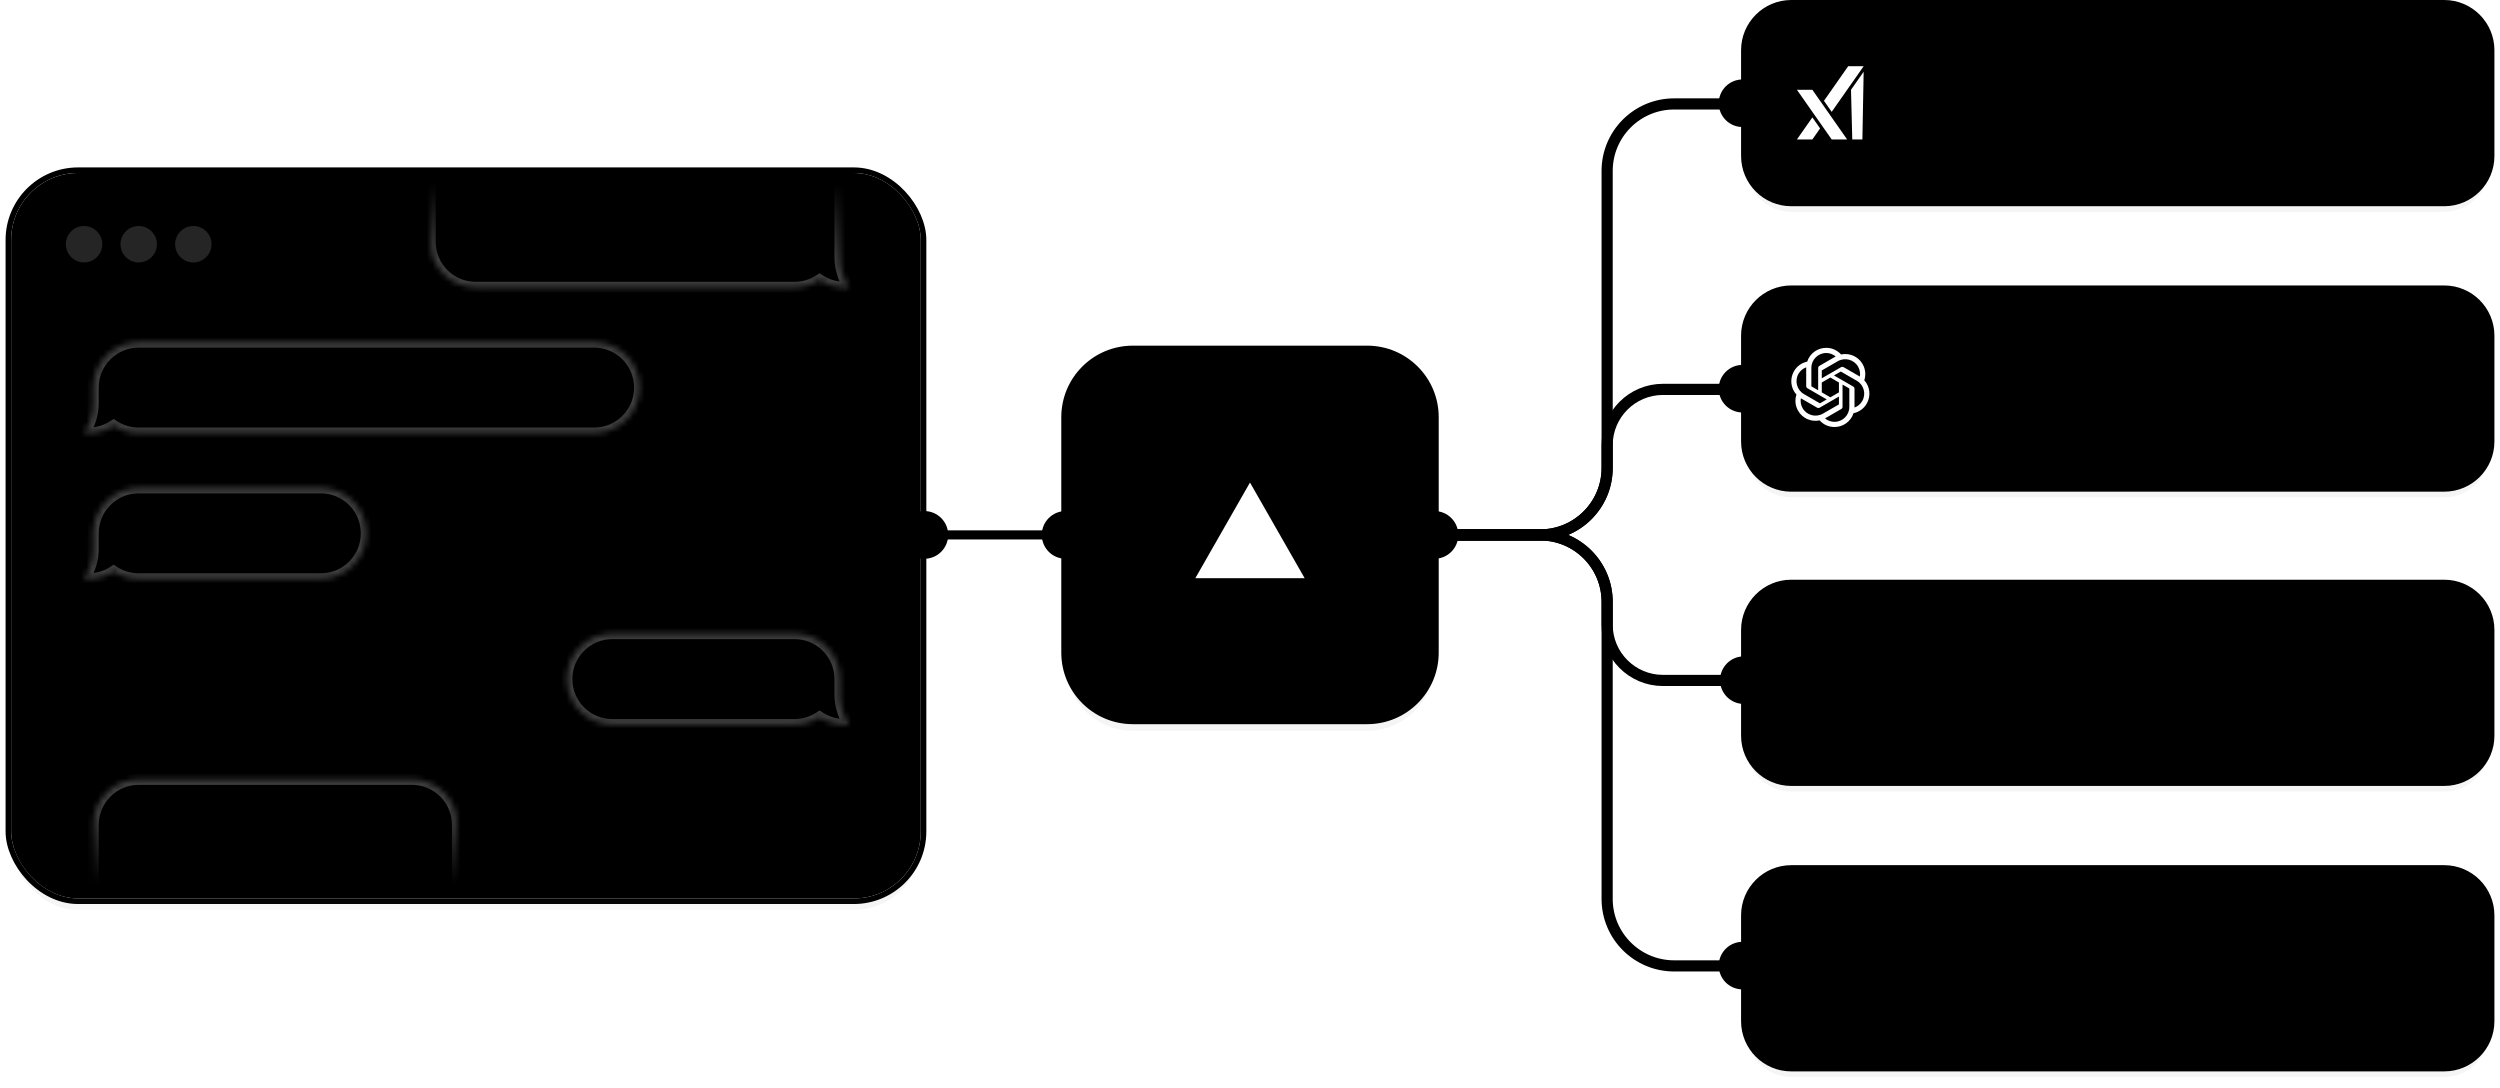 <svg width="448" height="195" viewBox="0 0 448 195" fill="none" xmlns="http://www.w3.org/2000/svg">
<g opacity="0.04" filter="url(#filter0_f_9773_22880)">
<rect x="2" y="32.668" width="163" height="130.39" rx="12" fill="black" style="fill:black;fill-opacity:1;"/>
<path d="M191 76.764C191 70.136 196.373 64.764 203 64.764H245C251.627 64.764 257 70.136 257 76.764V118.962C257 125.589 251.627 130.962 245 130.962H203C196.373 130.962 191 125.589 191 118.962V76.764Z" fill="black" style="fill:black;fill-opacity:1;"/>
<path d="M313 166.042C313 161.624 316.582 158.042 321 158.042H438C442.418 158.042 446 161.624 446 166.042V185C446 189.418 442.418 193 438 193H321C316.582 193 313 189.418 313 185V166.042Z" fill="black" style="fill:black;fill-opacity:1;"/>
<path d="M313 114.89C313 110.471 316.582 106.89 321 106.89H438C442.418 106.89 446 110.471 446 114.89V133.847C446 138.265 442.418 141.847 438 141.847H321C316.582 141.847 313 138.265 313 133.847V114.89Z" fill="black" style="fill:black;fill-opacity:1;"/>
<path d="M313 62.159C313 57.74 316.582 54.159 321 54.159H438C442.418 54.159 446 57.74 446 62.159V81.116C446 85.534 442.418 89.116 438 89.116H321C316.582 89.116 313 85.534 313 81.116V62.159Z" fill="black" style="fill:black;fill-opacity:1;"/>
<path d="M313 11.006C313 6.588 316.582 3.006 321 3.006H438C442.418 3.006 446 6.588 446 11.006V29.963C446 34.382 442.418 37.963 438 37.963H321C316.582 37.963 313 34.382 313 29.963V11.006Z" fill="black" style="fill:black;fill-opacity:1;"/>
</g>
<g clip-path="url(#clip0_9773_22880)">
<rect x="2" y="31" width="163" height="130" rx="12" fill="#0A0A0A" style="fill:#0A0A0A;fill:color(display-p3 0.039 0.039 0.039);fill-opacity:1;"/>
<circle cx="15.062" cy="43.765" r="3.265" fill="white" fill-opacity="0.145" style="fill:white;fill-opacity:0.145;"/>
<circle cx="24.858" cy="43.765" r="3.265" fill="white" fill-opacity="0.145" style="fill:white;fill-opacity:0.145;"/>
<circle cx="34.648" cy="43.765" r="3.265" fill="white" fill-opacity="0.145" style="fill:white;fill-opacity:0.145;"/>
<mask id="mask0_9773_22880" style="mask-type:alpha" maskUnits="userSpaceOnUse" x="9" y="30" width="149" height="131">
<rect width="148.544" height="130.588" transform="matrix(-1 0 0 1 157.891 30.279)" fill="url(#paint0_linear_9773_22880)" style=""/>
</mask>
<g mask="url(#mask0_9773_22880)">
<mask id="path-13-inside-1_9773_22880" fill="white">
<path d="M106.467 61.294C110.974 61.294 114.629 64.948 114.629 69.456C114.629 73.963 110.974 77.617 106.467 77.617H24.85C23.191 77.617 21.648 77.121 20.36 76.27C19.072 77.121 17.53 77.618 15.871 77.618H15.055C16.119 76.022 16.688 74.145 16.688 72.227V69.456C16.688 64.948 20.342 61.294 24.85 61.294H106.467Z"/>
</mask>
<path d="M106.467 61.294C110.974 61.294 114.629 64.948 114.629 69.456C114.629 73.963 110.974 77.617 106.467 77.617H24.85C23.191 77.617 21.648 77.121 20.36 76.27C19.072 77.121 17.53 77.618 15.871 77.618H15.055C16.119 76.022 16.688 74.145 16.688 72.227V69.456C16.688 64.948 20.342 61.294 24.85 61.294H106.467Z" fill="black" style="fill:black;fill-opacity:1;"/>
<path d="M114.629 69.456L115.629 69.456V69.456H114.629ZM20.36 76.27L20.911 75.436L20.36 75.072L19.809 75.436L20.36 76.27ZM15.871 77.618L15.871 78.618L15.871 78.618L15.871 77.618ZM15.055 77.618L14.223 77.064L13.186 78.618H15.055V77.618ZM16.688 72.227L17.688 72.227V72.227H16.688ZM106.467 61.294V62.294C110.422 62.294 113.629 65.501 113.629 69.456H114.629H115.629C115.629 64.396 111.527 60.294 106.467 60.294V61.294ZM114.629 69.456L113.629 69.456C113.629 73.411 110.422 76.617 106.467 76.617V77.617V78.617C111.526 78.617 115.629 74.516 115.629 69.456L114.629 69.456ZM106.467 77.617V76.617H24.85V77.617V78.617H106.467V77.617ZM24.85 77.617V76.617C23.393 76.617 22.042 76.182 20.911 75.436L20.36 76.27L19.809 77.105C21.255 78.059 22.988 78.617 24.85 78.617V77.617ZM20.36 76.27L19.809 75.436C18.679 76.182 17.327 76.618 15.871 76.618L15.871 77.618L15.871 78.618C17.733 78.618 19.466 78.059 20.911 77.105L20.36 76.27ZM15.871 77.618V76.618H15.055V77.618V78.618H15.871V77.618ZM15.055 77.618L15.887 78.173C17.061 76.412 17.688 74.343 17.688 72.227L16.688 72.227L15.688 72.227C15.688 73.948 15.178 75.631 14.223 77.064L15.055 77.618ZM16.688 72.227H17.688V69.456H16.688H15.688V72.227H16.688ZM16.688 69.456H17.688C17.688 65.501 20.894 62.294 24.85 62.294V61.294V60.294C19.79 60.294 15.688 64.396 15.688 69.456H16.688ZM24.85 61.294V62.294H106.467V61.294V60.294H24.85V61.294Z" fill="white" fill-opacity="0.239" style="fill:white;fill-opacity:0.239;" mask="url(#path-13-inside-1_9773_22880)"/>
<mask id="path-15-inside-2_9773_22880" fill="white">
<path d="M57.496 87.412C62.004 87.412 65.658 91.067 65.658 95.574C65.658 100.082 62.004 103.735 57.496 103.735H24.85C23.191 103.735 21.648 103.239 20.36 102.389C19.072 103.239 17.53 103.736 15.871 103.736H15.055C16.119 102.14 16.688 100.264 16.688 98.345V95.574C16.688 91.067 20.342 87.412 24.85 87.412H57.496Z"/>
</mask>
<path d="M57.496 87.412C62.004 87.412 65.658 91.067 65.658 95.574C65.658 100.082 62.004 103.735 57.496 103.735H24.85C23.191 103.735 21.648 103.239 20.36 102.389C19.072 103.239 17.53 103.736 15.871 103.736H15.055C16.119 102.14 16.688 100.264 16.688 98.345V95.574C16.688 91.067 20.342 87.412 24.85 87.412H57.496Z" fill="black" style="fill:black;fill-opacity:1;"/>
<path d="M65.658 95.574L66.658 95.574V95.574H65.658ZM20.36 102.389L20.911 101.554L20.36 101.19L19.809 101.554L20.36 102.389ZM15.871 103.736L15.871 104.736L15.871 104.736L15.871 103.736ZM15.055 103.736L14.223 103.182L13.186 104.736H15.055V103.736ZM16.688 98.345L17.688 98.345V98.345H16.688ZM57.496 87.412V88.412C61.451 88.412 64.658 91.619 64.658 95.574H65.658H66.658C66.658 90.514 62.556 86.412 57.496 86.412V87.412ZM65.658 95.574L64.658 95.574C64.658 99.529 61.451 102.735 57.496 102.735V103.735V104.735C62.556 104.735 66.658 100.634 66.658 95.574L65.658 95.574ZM57.496 103.735V102.735H24.85V103.735V104.735H57.496V103.735ZM24.85 103.735V102.735C23.393 102.735 22.041 102.3 20.911 101.554L20.36 102.389L19.809 103.223C21.255 104.178 22.988 104.735 24.85 104.735V103.735ZM20.36 102.389L19.809 101.554C18.679 102.301 17.327 102.736 15.871 102.736L15.871 103.736L15.871 104.736C17.733 104.736 19.466 104.178 20.911 103.223L20.36 102.389ZM15.871 103.736V102.736H15.055V103.736V104.736H15.871V103.736ZM15.055 103.736L15.887 104.291C17.061 102.53 17.688 100.461 17.688 98.345L16.688 98.345L15.688 98.345C15.688 100.066 15.178 101.749 14.223 103.182L15.055 103.736ZM16.688 98.345H17.688V95.574H16.688H15.688V98.345H16.688ZM16.688 95.574H17.688C17.688 91.619 20.894 88.412 24.85 88.412V87.412V86.412C19.79 86.412 15.688 90.514 15.688 95.574H16.688ZM24.85 87.412V88.412H57.496V87.412V86.412H24.85V87.412Z" fill="white" fill-opacity="0.239" style="fill:white;fill-opacity:0.239;" mask="url(#path-15-inside-2_9773_22880)"/>
<mask id="path-17-inside-3_9773_22880" fill="white">
<path d="M73.828 139.647C78.335 139.648 81.989 143.302 81.989 147.81V172.295C81.989 176.802 78.335 180.456 73.828 180.456H24.857C20.35 180.456 16.695 176.802 16.695 172.295V147.81C16.695 143.302 20.35 139.647 24.857 139.647H73.828Z"/>
</mask>
<path d="M73.828 139.647C78.335 139.648 81.989 143.302 81.989 147.81V172.295C81.989 176.802 78.335 180.456 73.828 180.456H24.857C20.35 180.456 16.695 176.802 16.695 172.295V147.81C16.695 143.302 20.35 139.647 24.857 139.647H73.828Z" fill="black" style="fill:black;fill-opacity:1;"/>
<path d="M73.828 139.647L73.828 138.647H73.828V139.647ZM81.989 172.295L82.989 172.295V172.295H81.989ZM73.828 180.456L73.828 181.456L73.828 181.456L73.828 180.456ZM16.695 172.295L15.695 172.295L15.695 172.295L16.695 172.295ZM73.828 139.647L73.828 140.647C77.783 140.648 80.989 143.854 80.989 147.81H81.989H82.989C82.989 142.75 78.888 138.648 73.828 138.647L73.828 139.647ZM81.989 147.81H80.989V172.295H81.989H82.989V147.81H81.989ZM81.989 172.295L80.989 172.295C80.989 176.25 77.783 179.456 73.828 179.456L73.828 180.456L73.828 181.456C78.888 181.456 82.989 177.355 82.989 172.295L81.989 172.295ZM73.828 180.456V179.456H24.857V180.456V181.456H73.828V180.456ZM24.857 180.456V179.456C20.902 179.456 17.695 176.25 17.695 172.295L16.695 172.295L15.695 172.295C15.696 177.355 19.798 181.456 24.857 181.456V180.456ZM16.695 172.295H17.695V147.81H16.695H15.695V172.295H16.695ZM16.695 147.81H17.695C17.695 143.854 20.902 140.647 24.857 140.647V139.647V138.647C19.797 138.647 15.695 142.75 15.695 147.81H16.695ZM24.857 139.647V140.647H73.828V139.647V138.647H24.857V139.647Z" fill="white" fill-opacity="0.239" style="fill:white;fill-opacity:0.239;" mask="url(#path-17-inside-3_9773_22880)"/>
<mask id="path-19-inside-4_9773_22880" fill="white">
<path d="M109.73 113.529C105.223 113.529 101.568 117.184 101.568 121.691C101.569 126.199 105.223 129.853 109.73 129.853H142.377C144.036 129.853 145.578 129.356 146.866 128.506C148.154 129.356 149.696 129.853 151.355 129.854H152.172C151.108 128.257 150.539 126.381 150.539 124.462V121.691C150.539 117.184 146.885 113.529 142.377 113.529H109.73Z"/>
</mask>
<path d="M109.73 113.529C105.223 113.529 101.568 117.184 101.568 121.691C101.569 126.199 105.223 129.853 109.73 129.853H142.377C144.036 129.853 145.578 129.356 146.866 128.506C148.154 129.356 149.696 129.853 151.355 129.854H152.172C151.108 128.257 150.539 126.381 150.539 124.462V121.691C150.539 117.184 146.885 113.529 142.377 113.529H109.73Z" fill="black" style="fill:black;fill-opacity:1;"/>
<path d="M101.568 121.691L100.568 121.691V121.691H101.568ZM146.866 128.506L146.315 127.671L146.866 127.308L147.417 127.671L146.866 128.506ZM151.355 129.854L151.355 130.854L151.355 130.854L151.355 129.854ZM152.172 129.854L153.004 129.299L154.04 130.854H152.172V129.854ZM150.539 124.462L149.539 124.462V124.462H150.539ZM109.73 113.529V114.529C105.775 114.529 102.568 117.736 102.568 121.691H101.568H100.568C100.568 116.632 104.671 112.529 109.73 112.529V113.529ZM101.568 121.691L102.568 121.691C102.569 125.646 105.775 128.853 109.73 128.853V129.853V130.853C104.671 130.853 100.569 126.751 100.568 121.691L101.568 121.691ZM109.73 129.853V128.853H142.377V129.853V130.853H109.73V129.853ZM142.377 129.853V128.853C143.833 128.853 145.185 128.417 146.315 127.671L146.866 128.506L147.417 129.34C145.971 130.295 144.238 130.853 142.377 130.853V129.853ZM146.866 128.506L147.417 127.671C148.548 128.418 149.899 128.853 151.355 128.854L151.355 129.854L151.355 130.854C149.494 130.853 147.761 130.295 146.315 129.34L146.866 128.506ZM151.355 129.854V128.854H152.172V129.854V130.854H151.355V129.854ZM152.172 129.854L151.34 130.408C150.166 128.647 149.539 126.578 149.539 124.462L150.539 124.462L151.539 124.462C151.539 126.183 152.049 127.866 153.004 129.299L152.172 129.854ZM150.539 124.462H149.539V121.691H150.539H151.539V124.462H150.539ZM150.539 121.691H149.539C149.539 117.736 146.332 114.529 142.377 114.529V113.529V112.529C147.437 112.529 151.539 116.632 151.539 121.691H150.539ZM142.377 113.529V114.529H109.73V113.529V112.529H142.377V113.529Z" fill="white" fill-opacity="0.239" style="fill:white;fill-opacity:0.239;" mask="url(#path-19-inside-4_9773_22880)"/>
<mask id="path-21-inside-5_9773_22880" fill="white">
<path d="M85.245 10.691C80.737 10.691 77.083 14.346 77.083 18.854V43.339C77.083 47.846 80.738 51.5 85.245 51.5H142.377C144.036 51.5 145.578 51.004 146.866 50.153C148.154 51.004 149.696 51.501 151.355 51.501H152.172C151.108 49.904 150.539 48.028 150.539 46.109V18.854C150.539 14.346 146.885 10.691 142.377 10.691H85.245Z"/>
</mask>
<path d="M85.245 10.691C80.737 10.691 77.083 14.346 77.083 18.854V43.339C77.083 47.846 80.738 51.5 85.245 51.5H142.377C144.036 51.5 145.578 51.004 146.866 50.153C148.154 51.004 149.696 51.501 151.355 51.501H152.172C151.108 49.904 150.539 48.028 150.539 46.109V18.854C150.539 14.346 146.885 10.691 142.377 10.691H85.245Z" fill="black" style="fill:black;fill-opacity:1;"/>
<path d="M77.083 43.339L76.083 43.339V43.339H77.083ZM146.866 50.153L146.315 49.319L146.866 48.955L147.417 49.319L146.866 50.153ZM151.355 51.501L151.355 52.501L151.355 52.501L151.355 51.501ZM152.172 51.501L153.004 50.946L154.04 52.501H152.172V51.501ZM150.539 46.109L149.539 46.109V46.109H150.539ZM85.245 10.691V11.691C81.29 11.691 78.083 14.898 78.083 18.854H77.083H76.083C76.083 13.794 80.185 9.691 85.245 9.691V10.691ZM77.083 18.854H78.083V43.339H77.083H76.083V18.854H77.083ZM77.083 43.339L78.083 43.339C78.083 47.294 81.29 50.5 85.245 50.5V51.5V52.5C80.186 52.5 76.083 48.399 76.083 43.339L77.083 43.339ZM85.245 51.5V50.5H142.377V51.5V52.5H85.245V51.5ZM142.377 51.5V50.5C143.833 50.5 145.185 50.065 146.315 49.319L146.866 50.153L147.417 50.988C145.971 51.942 144.238 52.5 142.377 52.5V51.5ZM146.866 50.153L147.417 49.319C148.548 50.065 149.899 50.501 151.355 50.501L151.355 51.501L151.355 52.501C149.494 52.501 147.761 51.942 146.315 50.988L146.866 50.153ZM151.355 51.501V50.501H152.172V51.501V52.501H151.355V51.501ZM152.172 51.501L151.34 52.056C150.166 50.295 149.539 48.226 149.539 46.109L150.539 46.109L151.539 46.109C151.539 47.831 152.049 49.514 153.004 50.946L152.172 51.501ZM150.539 46.109H149.539V18.854H150.539H151.539V46.109H150.539ZM150.539 18.854H149.539C149.539 14.898 146.332 11.691 142.377 11.691V10.691V9.691C147.437 9.691 151.539 13.794 151.539 18.854H150.539ZM142.377 10.691V11.691H85.245V10.691V9.691H142.377V10.691Z" fill="white" fill-opacity="0.239" style="fill:white;fill-opacity:0.239;" mask="url(#path-21-inside-5_9773_22880)"/>
</g>
</g>
<rect x="1.5" y="30.5" width="164" height="131" rx="12.5" stroke="#1F1F1F" style="stroke:#1F1F1F;stroke:color(display-p3 0.122 0.122 0.122);stroke-opacity:1;"/>
<path d="M244 95.857L276 95.858C282.628 95.858 288 101.23 288 107.858V161.089C288 167.717 293.374 173.089 300.002 173.089C316.054 173.089 330.359 173.088 330.359 173.088" stroke="#0C9784" style="stroke:#0C9784;stroke:color(display-p3 0.047 0.592 0.518);stroke-opacity:1;" stroke-width="2"/>
<path d="M244 95.858L276 95.857C282.628 95.857 288 90.484 288 83.857V30.625C288 23.998 293.374 18.625 300.002 18.626C316.054 18.626 330.359 18.627 330.359 18.627" stroke="#0091FF" style="stroke:#0091FF;stroke:color(display-p3 0 0.569 1);stroke-opacity:1;" stroke-width="2"/>
<path d="M243.586 95.856L276 95.856C282.627 95.856 288 101.229 288 107.856V111.936C288 117.459 292.479 121.936 298.001 121.936C314.749 121.936 329.984 121.935 329.984 121.935" stroke="#FFB224" style="stroke:#FFB224;stroke:color(display-p3 1 0.698 0.141);stroke-opacity:1;" stroke-width="2"/>
<path d="M243.586 95.858L276 95.858C282.627 95.858 288 90.485 288 83.858V79.778C288 74.255 292.479 69.778 298.001 69.778C314.749 69.779 329.984 69.779 329.984 69.779" stroke="#E5484D" style="stroke:#E5484D;stroke:color(display-p3 0.898 0.282 0.302);stroke-opacity:1;" stroke-width="2"/>
<path d="M166.047 95.856H191.348" stroke="#878787" style="stroke:#878787;stroke:color(display-p3 0.529 0.529 0.529);stroke-opacity:1;" stroke-width="1.632"/>
<path d="M245 62.35C251.853 62.35 257.408 67.905 257.408 74.758V116.956C257.408 123.809 251.853 129.363 245 129.363H203C196.147 129.363 190.592 123.809 190.592 116.956V74.758C190.592 67.905 196.147 62.35 203 62.35H245Z" fill="#0A0A0A" style="fill:#0A0A0A;fill:color(display-p3 0.039 0.039 0.039);fill-opacity:1;"/>
<path d="M245 62.35C251.853 62.35 257.408 67.905 257.408 74.758V116.956C257.408 123.809 251.853 129.363 245 129.363H203C196.147 129.363 190.592 123.809 190.592 116.956V74.758C190.592 67.905 196.147 62.35 203 62.35H245Z" stroke="#1F1F1F" style="stroke:#1F1F1F;stroke:color(display-p3 0.122 0.122 0.122);stroke-opacity:1;" stroke-width="0.816"/>
<g clip-path="url(#clip1_9773_22880)">
<path fill-rule="evenodd" clip-rule="evenodd" d="M223.997 86.471L233.791 103.61H214.203L223.997 86.471Z" fill="white" style="fill:white;fill-opacity:1;"/>
</g>
<path d="M438 155.537C442.694 155.537 446.5 159.342 446.5 164.037V182.994C446.5 187.688 442.694 191.494 438 191.494H321C316.306 191.494 312.5 187.688 312.5 182.994V164.037C312.5 159.342 316.306 155.537 321 155.537H438Z" fill="#0A0A0A" style="fill:#0A0A0A;fill:color(display-p3 0.039 0.039 0.039);fill-opacity:1;"/>
<path d="M438 155.537C442.694 155.537 446.5 159.342 446.5 164.037V182.994C446.5 187.688 442.694 191.494 438 191.494H321C316.306 191.494 312.5 187.688 312.5 182.994V164.037C312.5 159.342 316.306 155.537 321 155.537H438Z" stroke="#1F1F1F" style="stroke:#1F1F1F;stroke:color(display-p3 0.122 0.122 0.122);stroke-opacity:1;"/>
<path d="M312.265 169.272C314.344 169.272 316.029 170.957 316.029 173.037C316.029 175.116 314.344 176.801 312.265 176.801C310.185 176.801 308.5 175.116 308.5 173.037C308.5 170.957 310.185 169.272 312.265 169.272Z" fill="#0A0A0A" stroke="#2E2E2E" style="fill:#0A0A0A;fill:color(display-p3 0.039 0.039 0.039);fill-opacity:1;stroke:#2E2E2E;stroke:color(display-p3 0.18 0.18 0.18);stroke-opacity:1;"/>
<path d="M438 104.384C442.694 104.384 446.5 108.189 446.5 112.884V131.841C446.5 136.535 442.694 140.341 438 140.341H321C316.306 140.341 312.5 136.535 312.5 131.841V112.884C312.5 108.189 316.306 104.384 321 104.384H438Z" fill="#0A0A0A" style="fill:#0A0A0A;fill:color(display-p3 0.039 0.039 0.039);fill-opacity:1;"/>
<path d="M438 104.384C442.694 104.384 446.5 108.189 446.5 112.884V131.841C446.5 136.535 442.694 140.341 438 140.341H321C316.306 140.341 312.5 136.535 312.5 131.841V112.884C312.5 108.189 316.306 104.384 321 104.384H438Z" stroke="#1F1F1F" style="stroke:#1F1F1F;stroke:color(display-p3 0.122 0.122 0.122);stroke-opacity:1;"/>
<path d="M312.499 118.119C314.578 118.119 316.264 119.805 316.264 121.884C316.264 123.963 314.578 125.648 312.499 125.648C310.42 125.648 308.734 123.963 308.734 121.884C308.734 119.805 310.42 118.119 312.499 118.119Z" fill="#0A0A0A" stroke="#2E2E2E" style="fill:#0A0A0A;fill:color(display-p3 0.039 0.039 0.039);fill-opacity:1;stroke:#2E2E2E;stroke:color(display-p3 0.18 0.18 0.18);stroke-opacity:1;"/>
<path d="M438 51.653C442.694 51.653 446.5 55.458 446.5 60.153V79.11C446.5 83.804 442.694 87.61 438 87.61H321C316.306 87.61 312.5 83.804 312.5 79.11V60.153C312.5 55.458 316.306 51.653 321 51.653H438Z" fill="#0A0A0A" style="fill:#0A0A0A;fill:color(display-p3 0.039 0.039 0.039);fill-opacity:1;"/>
<path d="M438 51.653C442.694 51.653 446.5 55.458 446.5 60.153V79.11C446.5 83.804 442.694 87.61 438 87.61H321C316.306 87.61 312.5 83.804 312.5 79.11V60.153C312.5 55.458 316.306 51.653 321 51.653H438Z" stroke="#1F1F1F" style="stroke:#1F1F1F;stroke:color(display-p3 0.122 0.122 0.122);stroke-opacity:1;"/>
<path d="M312.265 65.888C314.344 65.888 316.029 67.574 316.029 69.653C316.029 71.732 314.344 73.418 312.265 73.418C310.185 73.417 308.5 71.732 308.5 69.653C308.5 67.574 310.185 65.888 312.265 65.888Z" fill="#0A0A0A" stroke="#2E2E2E" style="fill:#0A0A0A;fill:color(display-p3 0.039 0.039 0.039);fill-opacity:1;stroke:#2E2E2E;stroke:color(display-p3 0.18 0.18 0.18);stroke-opacity:1;"/>
<path d="M438 0.5C442.694 0.5 446.5 4.306 446.5 9V27.957C446.5 32.651 442.694 36.457 438 36.457H321C316.306 36.457 312.5 32.651 312.5 27.957V9C312.5 4.306 316.306 0.5 321 0.5H438Z" fill="#0A0A0A" style="fill:#0A0A0A;fill:color(display-p3 0.039 0.039 0.039);fill-opacity:1;"/>
<path d="M438 0.5C442.694 0.5 446.5 4.306 446.5 9V27.957C446.5 32.651 442.694 36.457 438 36.457H321C316.306 36.457 312.5 32.651 312.5 27.957V9C312.5 4.306 316.306 0.5 321 0.5H438Z" stroke="#1F1F1F" style="stroke:#1F1F1F;stroke:color(display-p3 0.122 0.122 0.122);stroke-opacity:1;"/>
<path d="M312.265 14.735C314.344 14.735 316.029 16.421 316.029 18.5C316.029 20.579 314.344 22.265 312.265 22.265C310.185 22.265 308.5 20.579 308.5 18.5C308.5 16.421 310.185 14.735 312.265 14.735Z" fill="#0A0A0A" stroke="#2E2E2E" style="fill:#0A0A0A;fill:color(display-p3 0.039 0.039 0.039);fill-opacity:1;stroke:#2E2E2E;stroke:color(display-p3 0.18 0.18 0.18);stroke-opacity:1;"/>
<path d="M190.952 92.082C193.033 92.082 194.717 93.773 194.717 95.856C194.717 97.939 193.033 99.631 190.952 99.631C188.872 99.631 187.188 97.939 187.188 95.856C187.188 93.773 188.872 92.082 190.952 92.082Z" fill="#0A0A0A" stroke="#1F1F1F" style="fill:#0A0A0A;fill:color(display-p3 0.039 0.039 0.039);fill-opacity:1;stroke:#1F1F1F;stroke:color(display-p3 0.122 0.122 0.122);stroke-opacity:1;"/>
<path d="M257.062 92.082C259.142 92.082 260.826 93.773 260.826 95.856C260.826 97.939 259.142 99.631 257.062 99.631C254.981 99.631 253.297 97.939 253.297 95.856C253.297 93.773 254.981 92.082 257.062 92.082Z" fill="#0A0A0A" stroke="#1F1F1F" style="fill:#0A0A0A;fill:color(display-p3 0.039 0.039 0.039);fill-opacity:1;stroke:#1F1F1F;stroke:color(display-p3 0.122 0.122 0.122);stroke-opacity:1;"/>
<path d="M165.647 92.082C167.728 92.082 169.412 93.773 169.412 95.856C169.412 97.939 167.728 99.631 165.647 99.631C163.567 99.631 161.883 97.939 161.883 95.856C161.883 93.773 163.567 92.082 165.647 92.082Z" fill="#0A0A0A" stroke="#1F1F1F" style="fill:#0A0A0A;fill:color(display-p3 0.039 0.039 0.039);fill-opacity:1;stroke:#1F1F1F;stroke:color(display-p3 0.122 0.122 0.122);stroke-opacity:1;"/>
<g clip-path="url(#clip2_9773_22880)">
<path d="M329.394 170.313C329.601 172.385 331.24 174.024 333.312 174.231L334.125 174.312V175.187L333.312 175.268C331.24 175.476 329.601 177.115 329.394 179.186L329.312 180H328.438L328.356 179.186C328.149 177.115 326.51 175.476 324.438 175.268L323.625 175.187V174.312L324.438 174.231C326.51 174.024 328.149 172.385 328.356 170.313L328.438 169.5H329.312L329.394 170.313ZM324.062 166.437C324.063 167.404 324.846 168.187 325.812 168.187H326.25V169.062H325.812C324.846 169.062 324.062 169.846 324.062 170.812V171.25H323.188V170.812C323.188 169.846 322.404 169.062 321.438 169.062H321V168.187H321.438C322.404 168.187 323.187 167.404 323.188 166.437V166H324.062V166.437ZM333.688 167.312C333.688 167.796 334.079 168.187 334.562 168.187H335V169.062H334.562C334.079 169.062 333.688 169.454 333.688 169.937V170.375H332.812V169.937C332.812 169.454 332.421 169.062 331.938 169.062H331.5V168.187H331.938C332.421 168.187 332.812 167.796 332.812 167.312V166.875H333.688V167.312Z" fill="#A0A0A0" style="fill:#A0A0A0;fill:color(display-p3 0.627 0.627 0.627);fill-opacity:1;"/>
</g>
<path d="M342.46 170.24H340.25V169.4H345.53V170.24H343.32V176.5H342.46V170.24ZM346.581 169.4H347.421V172.37L347.321 172.35C347.415 171.923 347.611 171.606 347.911 171.4C348.211 171.186 348.581 171.08 349.021 171.08C349.581 171.08 350.015 171.263 350.321 171.63C350.635 171.996 350.791 172.483 350.791 173.09V176.5H349.951V173.33C349.951 172.823 349.858 172.446 349.671 172.2C349.491 171.946 349.215 171.82 348.841 171.82C348.401 171.82 348.055 171.953 347.801 172.22C347.548 172.486 347.421 172.86 347.421 173.34V176.5H346.581V169.4ZM354.345 176.62C353.852 176.62 353.422 176.506 353.055 176.28C352.689 176.053 352.405 175.733 352.205 175.32C352.012 174.9 351.915 174.41 351.915 173.85C351.915 173.296 352.012 172.81 352.205 172.39C352.405 171.97 352.685 171.646 353.045 171.42C353.405 171.193 353.825 171.08 354.305 171.08C354.765 171.08 355.172 171.19 355.525 171.41C355.879 171.623 356.152 171.94 356.345 172.36C356.545 172.78 356.645 173.28 356.645 173.86V174.11H352.795C352.822 174.67 352.969 175.096 353.235 175.39C353.509 175.676 353.879 175.82 354.345 175.82C354.685 175.82 354.965 175.743 355.185 175.59C355.412 175.43 355.572 175.21 355.665 174.93L356.565 175C356.425 175.486 356.155 175.88 355.755 176.18C355.362 176.473 354.892 176.62 354.345 176.62ZM355.725 173.37C355.685 172.876 355.539 172.506 355.285 172.26C355.039 172.006 354.712 171.88 354.305 171.88C353.892 171.88 353.552 172.006 353.285 172.26C353.025 172.513 352.862 172.883 352.795 173.37H355.725ZM360.419 171.2H361.189L361.219 172.55L361.119 172.46C361.212 172.006 361.412 171.663 361.719 171.43C362.032 171.196 362.406 171.08 362.839 171.08C363.419 171.08 363.862 171.266 364.169 171.64C364.476 172.013 364.629 172.496 364.629 173.09V176.5H363.789V173.33C363.789 172.83 363.699 172.453 363.519 172.2C363.339 171.946 363.052 171.82 362.659 171.82C362.239 171.82 361.899 171.953 361.639 172.22C361.386 172.48 361.259 172.85 361.259 173.33V176.5H360.419V171.2ZM368.183 176.62C367.69 176.62 367.26 176.506 366.893 176.28C366.527 176.053 366.243 175.733 366.043 175.32C365.85 174.9 365.753 174.41 365.753 173.85C365.753 173.296 365.85 172.81 366.043 172.39C366.243 171.97 366.523 171.646 366.883 171.42C367.243 171.193 367.663 171.08 368.143 171.08C368.603 171.08 369.01 171.19 369.363 171.41C369.717 171.623 369.99 171.94 370.183 172.36C370.383 172.78 370.483 173.28 370.483 173.86V174.11H366.633C366.66 174.67 366.807 175.096 367.073 175.39C367.347 175.676 367.717 175.82 368.183 175.82C368.523 175.82 368.803 175.743 369.023 175.59C369.25 175.43 369.41 175.21 369.503 174.93L370.403 175C370.263 175.486 369.993 175.88 369.593 176.18C369.2 176.473 368.73 176.62 368.183 176.62ZM369.563 173.37C369.523 172.876 369.377 172.506 369.123 172.26C368.877 172.006 368.55 171.88 368.143 171.88C367.73 171.88 367.39 172.006 367.123 172.26C366.863 172.513 366.7 172.883 366.633 173.37H369.563ZM372.879 173.78L371.029 171.2H372.009L373.399 173.2L374.749 171.2H375.749L373.919 173.8L375.839 176.5H374.859L373.399 174.36L371.929 176.5H370.929L372.879 173.78ZM378.746 176.5C378.266 176.5 377.909 176.39 377.676 176.17C377.449 175.95 377.336 175.606 377.336 175.14V169.96H378.176V175.12C378.176 175.353 378.226 175.52 378.326 175.62C378.433 175.713 378.599 175.76 378.826 175.76H379.586V176.5H378.746ZM376.556 171.2H379.586V171.94H376.556V171.2ZM385.681 176.62C385.315 176.62 384.988 176.54 384.701 176.38C384.415 176.22 384.195 175.993 384.041 175.7L384.011 176.5H383.251V169.4H384.091V171.94C384.231 171.7 384.445 171.496 384.731 171.33C385.018 171.163 385.335 171.08 385.681 171.08C386.141 171.08 386.541 171.193 386.881 171.42C387.228 171.646 387.495 171.97 387.681 172.39C387.868 172.803 387.961 173.29 387.961 173.85C387.961 174.41 387.868 174.9 387.681 175.32C387.495 175.733 387.228 176.053 386.881 176.28C386.541 176.506 386.141 176.62 385.681 176.62ZM385.631 175.82C386.078 175.82 386.431 175.643 386.691 175.29C386.951 174.936 387.081 174.456 387.081 173.85C387.081 173.236 386.951 172.756 386.691 172.41C386.438 172.056 386.091 171.88 385.651 171.88C385.325 171.88 385.045 171.96 384.811 172.12C384.578 172.273 384.398 172.5 384.271 172.8C384.151 173.093 384.091 173.443 384.091 173.85C384.091 174.25 384.151 174.6 384.271 174.9C384.398 175.193 384.575 175.42 384.801 175.58C385.035 175.74 385.311 175.82 385.631 175.82ZM389.032 171.2H389.872V176.5H389.032V171.2ZM389.012 169.39H389.892V170.37H389.012V169.39ZM393.514 178.12C393.14 178.12 392.797 178.056 392.484 177.93C392.177 177.803 391.92 177.623 391.714 177.39C391.507 177.156 391.367 176.886 391.294 176.58L392.174 176.52C392.26 176.786 392.407 176.986 392.614 177.12C392.82 177.253 393.12 177.32 393.514 177.32C394 177.32 394.37 177.223 394.624 177.03C394.877 176.836 395.004 176.546 395.004 176.16V175.3C394.87 175.58 394.664 175.803 394.384 175.97C394.11 176.136 393.8 176.22 393.454 176.22C393.007 176.22 392.607 176.113 392.254 175.9C391.907 175.68 391.634 175.376 391.434 174.99C391.24 174.596 391.144 174.15 391.144 173.65C391.144 173.15 391.24 172.706 391.434 172.32C391.627 171.926 391.894 171.623 392.234 171.41C392.58 171.19 392.974 171.08 393.414 171.08C393.787 171.08 394.12 171.166 394.414 171.34C394.714 171.513 394.924 171.746 395.044 172.04V171.2H395.844V176.14C395.844 176.76 395.637 177.243 395.224 177.59C394.81 177.943 394.24 178.12 393.514 178.12ZM393.494 175.42C393.794 175.42 394.057 175.35 394.284 175.21C394.51 175.063 394.687 174.856 394.814 174.59C394.94 174.323 395.004 174.01 395.004 173.65C395.01 173.29 394.95 172.976 394.824 172.71C394.704 172.443 394.527 172.24 394.294 172.1C394.067 171.953 393.8 171.88 393.494 171.88C393.034 171.88 392.674 172.04 392.414 172.36C392.154 172.673 392.024 173.103 392.024 173.65C392.024 174.196 392.154 174.63 392.414 174.95C392.68 175.263 393.04 175.42 393.494 175.42ZM401.881 176.5C401.401 176.5 401.044 176.39 400.811 176.17C400.584 175.95 400.471 175.606 400.471 175.14V169.96H401.311V175.12C401.311 175.353 401.361 175.52 401.461 175.62C401.567 175.713 401.734 175.76 401.961 175.76H402.721V176.5H401.881ZM399.691 171.2H402.721V171.94H399.691V171.2ZM403.886 169.4H404.726V172.37L404.626 172.35C404.719 171.923 404.916 171.606 405.216 171.4C405.516 171.186 405.886 171.08 406.326 171.08C406.886 171.08 407.319 171.263 407.626 171.63C407.939 171.996 408.096 172.483 408.096 173.09V176.5H407.256V173.33C407.256 172.823 407.163 172.446 406.976 172.2C406.796 171.946 406.519 171.82 406.146 171.82C405.706 171.82 405.359 171.953 405.106 172.22C404.853 172.486 404.726 172.86 404.726 173.34V176.5H403.886V169.4ZM409.696 171.2H410.536V176.5H409.696V171.2ZM409.676 169.39H410.556V170.37H409.676V169.39ZM411.991 171.2H412.761L412.791 172.55L412.691 172.46C412.785 172.006 412.985 171.663 413.291 171.43C413.605 171.196 413.978 171.08 414.411 171.08C414.991 171.08 415.435 171.266 415.741 171.64C416.048 172.013 416.201 172.496 416.201 173.09V176.5H415.361V173.33C415.361 172.83 415.271 172.453 415.091 172.2C414.911 171.946 414.625 171.82 414.231 171.82C413.811 171.82 413.471 171.953 413.211 172.22C412.958 172.48 412.831 172.85 412.831 173.33V176.5H411.991V171.2ZM419.695 178.12C419.322 178.12 418.979 178.056 418.665 177.93C418.359 177.803 418.102 177.623 417.895 177.39C417.689 177.156 417.549 176.886 417.475 176.58L418.355 176.52C418.442 176.786 418.589 176.986 418.795 177.12C419.002 177.253 419.302 177.32 419.695 177.32C420.182 177.32 420.552 177.223 420.805 177.03C421.059 176.836 421.185 176.546 421.185 176.16V175.3C421.052 175.58 420.845 175.803 420.565 175.97C420.292 176.136 419.982 176.22 419.635 176.22C419.189 176.22 418.789 176.113 418.435 175.9C418.089 175.68 417.815 175.376 417.615 174.99C417.422 174.596 417.325 174.15 417.325 173.65C417.325 173.15 417.422 172.706 417.615 172.32C417.809 171.926 418.075 171.623 418.415 171.41C418.762 171.19 419.155 171.08 419.595 171.08C419.969 171.08 420.302 171.166 420.595 171.34C420.895 171.513 421.105 171.746 421.225 172.04V171.2H422.025V176.14C422.025 176.76 421.819 177.243 421.405 177.59C420.992 177.943 420.422 178.12 419.695 178.12ZM419.675 175.42C419.975 175.42 420.239 175.35 420.465 175.21C420.692 175.063 420.869 174.856 420.995 174.59C421.122 174.323 421.185 174.01 421.185 173.65C421.192 173.29 421.132 172.976 421.005 172.71C420.885 172.443 420.709 172.24 420.475 172.1C420.249 171.953 419.982 171.88 419.675 171.88C419.215 171.88 418.855 172.04 418.595 172.36C418.335 172.673 418.205 173.103 418.205 173.65C418.205 174.196 418.335 174.63 418.595 174.95C418.862 175.263 419.222 175.42 419.675 175.42Z" fill="#A0A0A0" style="fill:#A0A0A0;fill:color(display-p3 0.627 0.627 0.627);fill-opacity:1;"/>
<path d="M323.746 124.311L326.501 122.766L326.547 122.631L326.501 122.557H326.367L325.906 122.528L324.332 122.486L322.967 122.429L321.645 122.358L321.312 122.287L321 121.876L321.032 121.671L321.312 121.483L321.713 121.518L322.599 121.578L323.928 121.67L324.892 121.727L326.321 121.875H326.547L326.58 121.783L326.502 121.727L326.442 121.67L325.066 120.738L323.577 119.753L322.797 119.185L322.376 118.898L322.163 118.629L322.071 118.041L322.454 117.619L322.968 117.654L323.1 117.689L323.621 118.09L324.733 118.951L326.186 120.021L326.399 120.198L326.484 120.137L326.494 120.095L326.399 119.935L325.609 118.507L324.765 117.054L324.39 116.451L324.291 116.09C324.256 115.942 324.23 115.817 324.23 115.665L324.666 115.073L324.907 114.996L325.489 115.073L325.733 115.286L326.095 116.112L326.68 117.413L327.587 119.182L327.853 119.706L327.995 120.192L328.048 120.341H328.139V120.256L328.214 119.259L328.352 118.036L328.486 116.462L328.533 116.018L328.752 115.487L329.188 115.2L329.528 115.362L329.808 115.763L329.769 116.022L329.603 117.104L329.277 118.798L329.064 119.932H329.188L329.33 119.791L329.904 119.029L330.868 117.823L331.293 117.345L331.79 116.816L332.108 116.565H332.71L333.154 117.224L332.955 117.905L332.335 118.691L331.821 119.358L331.083 120.35L330.623 121.144L330.665 121.208L330.775 121.197L332.441 120.843L333.341 120.68L334.415 120.496L334.901 120.723L334.954 120.953L334.763 121.425L333.614 121.709L332.267 121.978L330.261 122.453L330.236 122.471L330.265 122.506L331.168 122.591L331.555 122.612H332.501L334.264 122.743L334.724 123.047L335 123.42L334.954 123.703L334.245 124.065L333.288 123.838L331.055 123.306L330.289 123.115H330.183V123.179L330.821 123.803L331.991 124.859L333.455 126.22L333.53 126.557L333.342 126.822L333.143 126.794L331.857 125.826L331.36 125.39L330.236 124.444H330.162V124.543L330.421 124.922L331.789 126.978L331.859 127.609L331.76 127.814L331.406 127.938L331.016 127.867L330.215 126.743L329.389 125.477L328.723 124.342L328.641 124.389L328.248 128.625L328.064 128.842L327.638 129.004L327.284 128.735L327.096 128.299L327.284 127.438L327.511 126.314L327.695 125.42L327.862 124.31L327.961 123.942L327.954 123.917L327.873 123.927L327.036 125.076L325.764 126.796L324.757 127.873L324.516 127.969L324.098 127.752L324.137 127.366L324.37 127.022L325.764 125.249L326.604 124.151L327.147 123.516L327.143 123.425H327.111L323.41 125.828L322.751 125.913L322.467 125.647L322.502 125.211L322.636 125.069L323.749 124.304L323.745 124.308L323.746 124.311Z" fill="#D97757" style="fill:#D97757;fill:color(display-p3 0.851 0.467 0.341);fill-opacity:1;"/>
<path d="M341.47 123.18C341.65 124.14 342.33 124.8 343.46 124.8C344.38 124.8 345 124.42 345 123.71C345 122.99 344.38 122.55 342.95 122.18C341.77 121.88 340.74 121.32 340.74 120.18C340.74 118.99 341.7 118.24 343.06 118.24C344.58 118.24 345.59 119.19 345.73 120.49L344.85 120.55C344.73 119.66 344.04 119.06 343.05 119.06C342.22 119.06 341.62 119.49 341.62 120.18C341.62 121.05 342.63 121.29 343.56 121.55C344.87 121.91 345.88 122.55 345.88 123.63C345.88 124.93 344.68 125.62 343.4 125.62C341.84 125.62 340.7 124.66 340.59 123.24L341.47 123.18ZM349.365 125.62C347.895 125.62 346.945 124.53 346.945 122.85C346.945 121.17 347.895 120.08 349.365 120.08C350.835 120.08 351.785 121.17 351.785 122.85C351.785 124.53 350.835 125.62 349.365 125.62ZM347.805 122.85C347.805 124.09 348.375 124.84 349.365 124.84C350.345 124.84 350.925 124.09 350.925 122.85C350.925 121.61 350.345 120.86 349.365 120.86C348.375 120.86 347.805 121.61 347.805 122.85ZM353.057 120.2H353.807L353.837 121.11C354.107 120.4 354.737 120.08 355.467 120.08C356.677 120.08 357.257 120.97 357.257 122.09V125.5H356.437V122.33C356.437 121.35 356.107 120.81 355.297 120.81C354.437 120.81 353.877 121.35 353.877 122.33V125.5H353.057V120.2ZM358.702 120.2H359.452L359.482 121.11C359.752 120.4 360.382 120.08 361.112 120.08C362.322 120.08 362.902 120.97 362.902 122.09V125.5H362.082V122.33C362.082 121.35 361.752 120.81 360.942 120.81C360.082 120.81 359.522 121.35 359.522 122.33V125.5H358.702V120.2ZM364.015 122.85C364.015 121.17 364.965 120.08 366.435 120.08C367.615 120.08 368.645 120.87 368.735 122.74L368.745 123.11H364.885C364.965 124.2 365.515 124.84 366.435 124.84C367.015 124.84 367.535 124.5 367.775 123.94L368.655 124C368.345 125 367.455 125.62 366.435 125.62C364.965 125.62 364.015 124.53 364.015 122.85ZM364.905 122.38H367.845C367.695 121.26 367.095 120.86 366.435 120.86C365.585 120.86 365.035 121.42 364.905 122.38ZM370.296 119H371.116V120.2H372.526V120.93H371.116V124.1C371.116 124.55 371.336 124.77 371.756 124.77H372.516V125.5H371.756C370.816 125.5 370.296 125 370.296 124.1V120.93H369.516V120.2H370.296V119Z" fill="#A0A0A0" style="fill:#A0A0A0;fill:color(display-p3 0.627 0.627 0.627);fill-opacity:1;"/>
<path d="M334.077 68.14C334.399 67.174 334.288 66.115 333.773 65.236C332.999 63.888 331.443 63.195 329.923 63.521C329.247 62.76 328.275 62.326 327.257 62.333C325.703 62.329 324.325 63.329 323.847 64.808C322.848 65.012 321.987 65.637 321.483 66.522C320.703 67.867 320.881 69.561 321.923 70.714C321.601 71.68 321.712 72.738 322.226 73.617C323.001 74.965 324.557 75.659 326.077 75.332C326.753 76.094 327.724 76.527 328.743 76.52C330.297 76.524 331.676 75.523 332.154 74.044C333.152 73.839 334.014 73.215 334.518 72.329C335.297 70.985 335.119 69.291 334.077 68.139L334.077 68.14ZM328.744 75.593C328.122 75.594 327.519 75.376 327.042 74.978C327.063 74.966 327.101 74.945 327.125 74.93L329.951 73.299C330.095 73.217 330.184 73.063 330.183 72.897V68.914L331.377 69.603C331.39 69.609 331.398 69.622 331.4 69.636V72.934C331.398 74.401 330.21 75.59 328.744 75.593ZM323.031 73.153C322.719 72.615 322.607 71.984 322.714 71.372C322.735 71.384 322.772 71.407 322.798 71.422L325.623 73.054C325.766 73.137 325.944 73.137 326.087 73.054L329.537 71.062V72.441C329.537 72.455 329.531 72.469 329.52 72.478L326.664 74.127C325.392 74.859 323.767 74.424 323.032 73.153H323.031ZM322.288 66.986C322.598 66.447 323.088 66.035 323.671 65.821C323.671 65.845 323.67 65.888 323.67 65.918V69.182C323.669 69.348 323.758 69.502 323.902 69.584L327.351 71.575L326.157 72.264C326.145 72.272 326.13 72.274 326.117 72.268L323.26 70.618C321.991 69.882 321.556 68.258 322.287 66.987L322.288 66.986ZM332.098 69.269L328.649 67.278L329.843 66.589C329.855 66.581 329.87 66.579 329.883 66.585L332.74 68.234C334.011 68.969 334.447 70.596 333.712 71.867C333.402 72.405 332.912 72.818 332.329 73.032V69.671C332.33 69.505 332.242 69.352 332.098 69.269H332.098ZM333.286 67.481C333.265 67.468 333.229 67.446 333.202 67.431L330.377 65.799C330.234 65.715 330.057 65.715 329.913 65.799L326.464 67.791V66.412C326.463 66.397 326.47 66.384 326.481 66.375L329.337 64.727C330.609 63.993 332.235 64.43 332.968 65.703C333.278 66.24 333.39 66.869 333.285 67.481H333.286ZM325.815 69.938L324.62 69.249C324.607 69.243 324.599 69.23 324.597 69.216V65.918C324.598 64.449 325.789 63.259 327.258 63.26C327.879 63.26 328.48 63.478 328.958 63.876C328.936 63.887 328.899 63.908 328.874 63.923L326.049 65.555C325.904 65.637 325.816 65.79 325.817 65.956L325.815 69.938V69.938ZM326.463 68.54L328 67.653L329.536 68.54V70.314L328 71.2L326.463 70.314V68.54Z" fill="white" style="fill:white;fill-opacity:1;"/>
<path d="M342.89 73.046C341.42 73.046 340.47 71.957 340.47 70.276C340.47 68.597 341.42 67.507 342.89 67.507C344.36 67.507 345.31 68.597 345.31 70.276C345.31 71.957 344.36 73.046 342.89 73.046ZM341.33 70.276C341.33 71.516 341.9 72.266 342.89 72.266C343.87 72.266 344.45 71.516 344.45 70.276C344.45 69.037 343.87 68.287 342.89 68.287C341.9 68.287 341.33 69.037 341.33 70.276ZM348.771 68.746C349.471 68.757 350.271 68.427 350.271 67.516C350.271 66.886 349.691 66.487 348.771 66.487C348.031 66.487 347.501 66.856 347.401 67.427L346.531 67.367C346.661 66.376 347.591 65.666 348.771 65.666C350.171 65.666 351.151 66.427 351.151 67.516C351.151 68.306 350.701 68.847 349.841 69.087C350.841 69.376 351.391 70.067 351.391 70.977C351.391 72.216 350.311 73.087 348.771 73.087C347.361 73.087 346.341 72.266 346.271 71.106L347.141 71.046C347.221 71.916 348.051 72.266 348.771 72.266C349.631 72.266 350.521 71.867 350.521 70.906C350.521 69.957 349.631 69.537 348.771 69.556L348.221 69.567V68.737L348.771 68.746ZM352.472 69.636H355.772V70.397H352.472V69.636ZM357.09 74.427V67.626H357.83L357.86 68.436C358.15 67.837 358.73 67.507 359.5 67.507C361.08 67.507 361.79 68.806 361.79 70.276C361.79 71.746 361.08 73.046 359.5 73.046C358.76 73.046 358.2 72.737 357.91 72.166V74.427H357.09ZM357.82 70.276C357.82 71.287 358.28 72.257 359.36 72.257C360.46 72.257 360.91 71.306 360.91 70.276C360.91 69.246 360.46 68.287 359.36 68.287C358.28 68.287 357.82 69.266 357.82 70.276ZM363.057 67.626H363.777L363.807 68.606C363.987 67.936 364.387 67.626 365.077 67.626H365.587V68.347H365.077C364.267 68.347 363.877 68.847 363.877 69.766V72.927H363.057V67.626ZM368.544 73.046C367.074 73.046 366.124 71.957 366.124 70.276C366.124 68.597 367.074 67.507 368.544 67.507C370.014 67.507 370.964 68.597 370.964 70.276C370.964 71.957 370.014 73.046 368.544 73.046ZM366.984 70.276C366.984 71.516 367.554 72.266 368.544 72.266C369.524 72.266 370.104 71.516 370.104 70.276C370.104 69.037 369.524 68.287 368.544 68.287C367.554 68.287 366.984 69.037 366.984 70.276Z" fill="#A0A0A0" style="fill:#A0A0A0;fill:color(display-p3 0.627 0.627 0.627);fill-opacity:1;"/>
<g clip-path="url(#clip3_9773_22880)">
<path d="M331.699 16.092L331.925 24.989H333.74L333.967 12.853L331.699 16.092Z" fill="white" style="fill:white;fill-opacity:1;"/>
<path d="M333.967 11.864H331.198L326.853 18.069L328.238 20.046L333.967 11.864Z" fill="white" style="fill:white;fill-opacity:1;"/>
<path d="M322.008 24.989H324.776L326.161 23.012L324.776 21.035L322.008 24.989Z" fill="white" style="fill:white;fill-opacity:1;"/>
<path d="M322.008 16.092L328.238 24.989H331.006L324.776 16.092H322.008Z" fill="white" style="fill:white;fill-opacity:1;"/>
</g>
<path d="M346.53 21.927H345.91L345.83 20.747C345.53 21.537 344.65 22.087 343.7 22.087C341.66 22.087 340.49 20.456 340.49 18.387C340.49 16.306 341.65 14.666 343.7 14.666C345.19 14.666 346.18 15.597 346.5 16.907L345.62 16.966C345.38 16.087 344.72 15.486 343.7 15.486C342.08 15.486 341.37 16.826 341.37 18.387C341.37 19.936 342.09 21.267 343.7 21.267C344.94 21.267 345.64 20.357 345.71 19.166H343.7V18.346H346.53V21.927ZM347.92 16.627H348.64L348.67 17.607C348.85 16.936 349.25 16.627 349.94 16.627H350.45V17.346H349.94C349.13 17.346 348.74 17.846 348.74 18.767V21.927H347.92V16.627ZM353.408 22.047C351.938 22.047 350.988 20.956 350.988 19.276C350.988 17.596 351.938 16.506 353.408 16.506C354.878 16.506 355.828 17.596 355.828 19.276C355.828 20.956 354.878 22.047 353.408 22.047ZM351.848 19.276C351.848 20.517 352.418 21.267 353.408 21.267C354.388 21.267 354.968 20.517 354.968 19.276C354.968 18.037 354.388 17.287 353.408 17.287C352.418 17.287 351.848 18.037 351.848 19.276ZM357.1 14.826H357.92V19.497L360.5 16.627H361.62L359.52 18.877L361.72 21.927H360.71L358.96 19.436L357.92 20.556V21.927H357.1V14.826Z" fill="#A0A0A0" style="fill:#A0A0A0;fill:color(display-p3 0.627 0.627 0.627);fill-opacity:1;"/>
<defs>
<filter id="filter0_f_9773_22880" x="0.6" y="1.606" width="446.8" height="192.794" filterUnits="userSpaceOnUse" color-interpolation-filters="sRGB">
<feFlood flood-opacity="0" result="BackgroundImageFix"/>
<feBlend mode="normal" in="SourceGraphic" in2="BackgroundImageFix" result="shape"/>
<feGaussianBlur stdDeviation="0.7" result="effect1_foregroundBlur_9773_22880"/>
</filter>
<linearGradient id="paint0_linear_9773_22880" x1="74.272" y1="0" x2="74.272" y2="130.588" gradientUnits="userSpaceOnUse">
<stop offset="0.02" stop-color="white" stop-opacity="0" style="stop-color:none;stop-opacity:0;"/>
<stop offset="0.12" stop-color="white" style="stop-color:white;stop-opacity:1;"/>
<stop offset="0.88" stop-color="white" style="stop-color:white;stop-opacity:1;"/>
<stop offset="0.98" stop-color="white" stop-opacity="0" style="stop-color:none;stop-opacity:0;"/>
</linearGradient>
<clipPath id="clip0_9773_22880">
<rect x="2" y="31" width="163" height="130" rx="12" fill="white" style="fill:white;fill-opacity:1;"/>
</clipPath>
<clipPath id="clip1_9773_22880">
<rect width="19.588" height="19.588" fill="white" style="fill:white;fill-opacity:1;" transform="translate(214.203 85.246)"/>
</clipPath>
<clipPath id="clip2_9773_22880">
<rect width="14" height="14" fill="white" style="fill:white;fill-opacity:1;" transform="translate(321 166)"/>
</clipPath>
<clipPath id="clip3_9773_22880">
<rect width="14" height="14" fill="white" style="fill:white;fill-opacity:1;" transform="translate(321 11.427)"/>
</clipPath>
</defs>
</svg>
